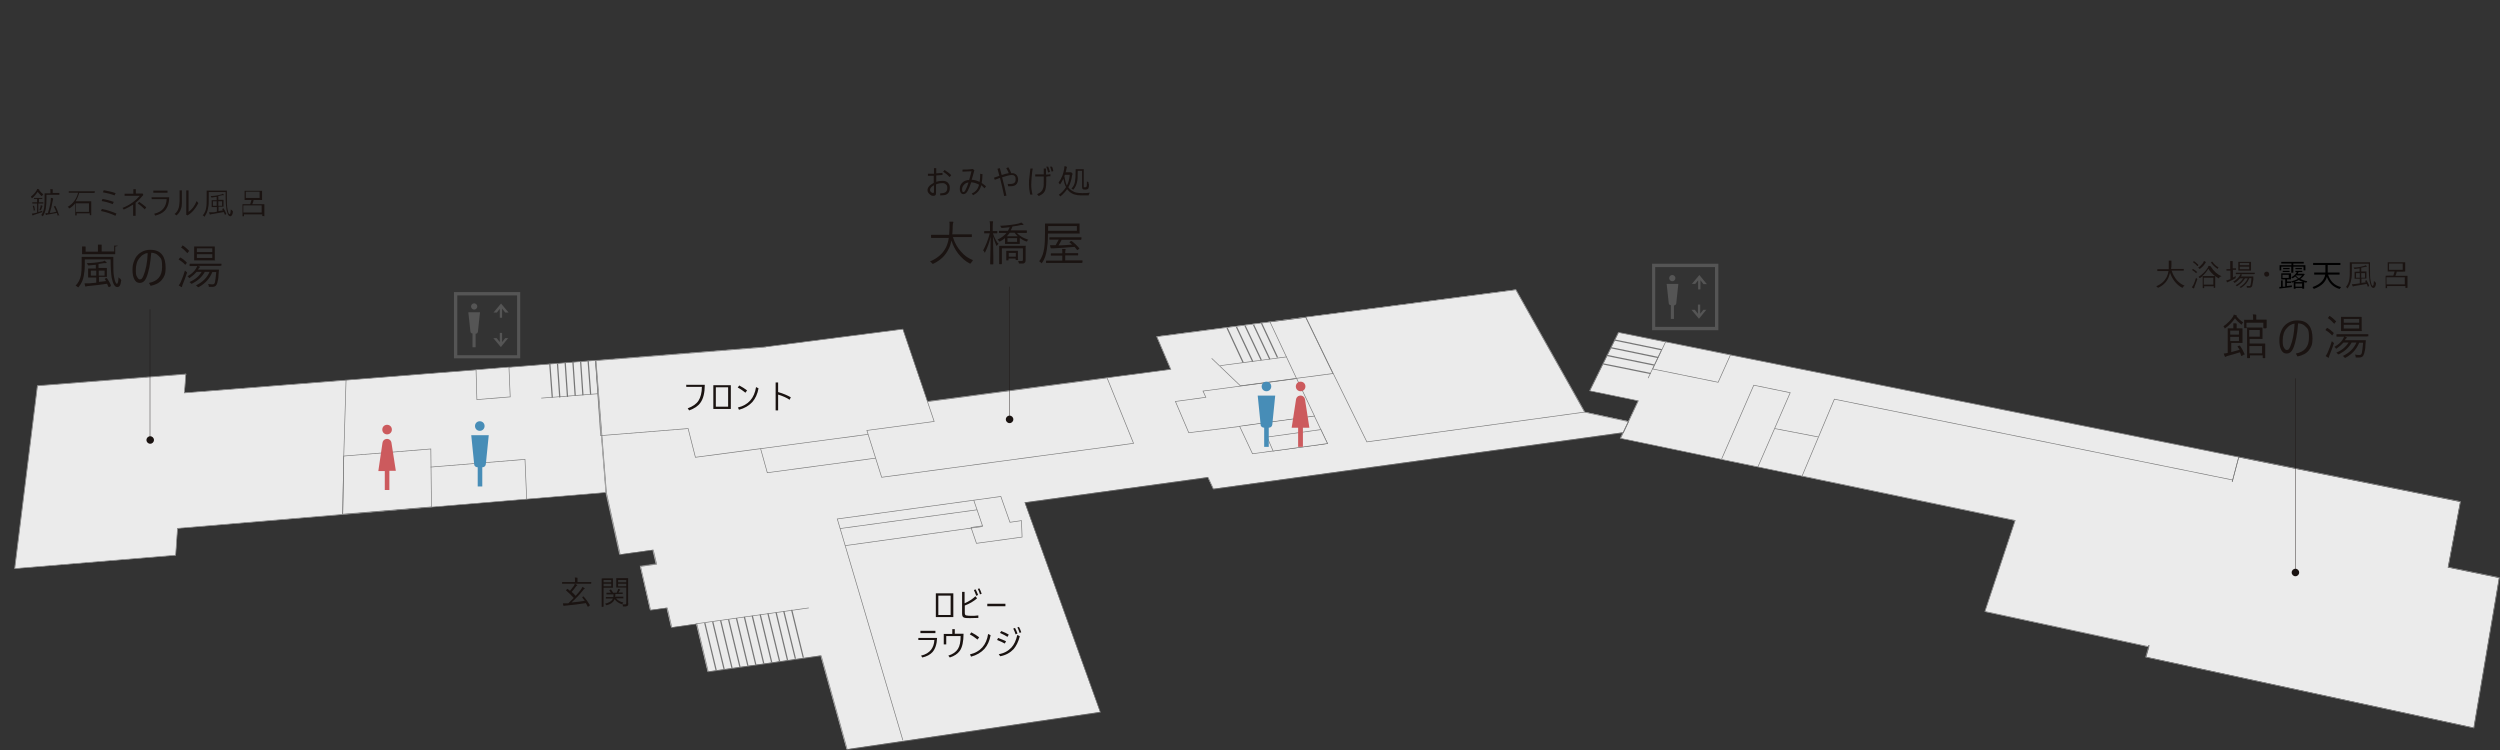 <?xml version="1.0" encoding="UTF-8"?>
<svg id="_レイヤー_1" xmlns="http://www.w3.org/2000/svg" version="1.1" xmlns:xlink="http://www.w3.org/1999/xlink" viewBox="0 0 1200 360">
  <rect x="0" y="0" width="1200" height="360" fill="#333333" stroke="none"/>
  <!-- Generator: Adobe Illustrator 29.5.1, SVG Export Plug-In . SVG Version: 2.1.0 Build 141)  -->
  <defs>
    <style>
      .st0 {
        clip-path: url(#clippath-4);
      }

      .st1, .st2, .st3, .st4 {
        fill: none;
      }

      .st5 {
        fill: #cc5a5d;
      }

      .st6 {
        clip-path: url(#clippath-1);
      }

      .st7 {
        isolation: isolate;
      }

      .st8 {
        clip-path: url(#clippath-5);
      }

      .st2 {
        stroke-width: .3px;
      }

      .st2, .st4 {
        stroke: #767676;
      }

      .st9 {
        fill: #555;
      }

      .st10 {
        clip-path: url(#clippath-3);
      }

      .st11 {
        fill: #478db7;
      }

      .st3 {
        stroke: #1a1311;
        stroke-miterlimit: 10;
        stroke-width: .2px;
      }

      .st12 {
        fill: #ebebeb;
      }

      .st13 {
        clip-path: url(#clippath-2);
      }

      .st4 {
        stroke-width: .6px;
      }

      .st14 {
        fill: #1a1311;
      }

      .st15 {
        clip-path: url(#clippath);
      }
    </style>
    <clipPath id="clippath">
      <rect class="st1" y="80" width="1200" height="280"/>
    </clipPath>
    <clipPath id="clippath-1">
      <rect class="st1" y="80" width="1200" height="280"/>
    </clipPath>
    <clipPath id="clippath-2">
      <rect class="st1" y="80" width="1200" height="280"/>
    </clipPath>
    <clipPath id="clippath-3">
      <rect class="st1" y="80" width="1200" height="280"/>
    </clipPath>
    <clipPath id="clippath-4">
      <rect class="st1" y="80" width="1200" height="280"/>
    </clipPath>
    <clipPath id="clippath-5">
      <rect class="st1" y="80" width="1200" height="280"/>
    </clipPath>
  </defs>
  <g id="_グループ_695">
    <g id="_グループ_108">
      <g id="_グループ_97">
        <g class="st15">
          <g id="_グループ_96">
            <path id="_パス_126" class="st2" d="M312,292.8l8-1.1,2.2,9.4,12-1.7,5.5,23,54.2-7.7,12.5,44.9,121.6-17.9-36.2-100.6,87.9-12.1,2.6,5.6,180.9-24.9,15.8-2.2-1.3,2.8,189.5,39.5-14.5,43.7,78.6,16.9-1.4,4.9,157.4,34,12.2-72.1-24.5-5,5.9-31.5-404.1-81.2-13.8,28,23.3,4.8-4.7,10-20.9-4.5-33.1-58.7-172.4,22.5,6.7,15.7-116.8,15.4-11.8-34.7-65.9,8.5-278.9,22.1.7-9.1-71.3,5.6-10.9,87.7,77.2-6.4.9-12.9,205.6-17.2,6.6,29.7,15.9-2.2,1.6,6.8-7.7,1.1"/>
          </g>
        </g>
      </g>
      <path id="_パス_127" class="st12" d="M763,187.6l23.3,4.8-8.5,18,189.5,39.5-14.5,43.7,78.6,16.9-1.4,4.9,157.4,34,12.2-72.1-24.5-5,5.9-31.5-404.1-81.2-13.8,28h-.1Z"/>
      <path id="_パス_128" class="st2" d="M1175.1,272.3l5.9-31.5-404.1-81.2-13.8,28,23.3,4.8-8.5,18,189.5,39.5-14.5,43.7,78.6,16.9-1.4,4.9,157.4,34,12.2-72.1-24.5-5h0Z"/>
      <path id="_パス_129" class="st12" d="M1066.4,250.4l5.3-20-191.2-38.8-15.5,36.9,102.3,21.3-14.5,43.7,78.6,16.9,6.7-24.1,44.4-4.1,2-8-9.2-1.9,4.9-19.1-13.6-2.8h-.2Z"/>
      <path id="_パス_130" class="st2" d="M1066.4,250.4l5.3-20-191.2-38.8-15.5,36.9,102.3,21.3-14.5,43.7,78.6,16.9,6.7-24.1,44.4-4.1,2-8-9.2-1.9,4.9-19.1-13.6-2.8h-.2Z"/>
      <path id="_パス_131" class="st2" d="M1066.4,250.4l8.2-31,106.4,21.4-5.9,31.5,24.5,5-12.2,72.1-157.4-34,8-29.1,44.4-4.1,2-8-9.2-1.9,4.9-19.1-13.7-2.8h0Z"/>
      <path id="_パス_132" class="st12" d="M89.2,179.5l-.7,9.1,197.3-15.6,5,63.4-205.6,17.2-.9,12.9-77.2,6.4,10.9-87.7,71.3-5.6h0Z"/>
      <path id="_パス_133" class="st2" d="M89.2,179.5l-.7,9.1,197.3-15.6,5,63.4-205.6,17.2-.9,12.9-77.2,6.4,10.9-87.7,71.3-5.6h0Z"/>
      <path id="_パス_134" class="st12" d="M89.2,179.5l-.7,9.1,77.6-6.1-1.1,36.5-.5,27.9-79.3,6.7-.9,12.9-77.2,6.4,10.9-87.7,71.3-5.6h-.1Z"/>
      <path id="_パス_135" class="st2" d="M89.2,179.5l-.7,9.1,77.6-6.1-1.1,36.5-.5,27.9-79.3,6.7-.9,12.9-77.2,6.4,10.9-87.7,71.3-5.6h-.1Z"/>
      <path id="_パス_136" class="st12" d="M555.2,161.6l6.7,15.7-116.8,15.4-11.8-34.7-65.9,8.5-81.6,6.5,5,63.4,6.6,29.7,15.9-2.2,1.6,6.8-7.7,1.1,4.8,21,8-1.1,2.2,9.4,12-1.7,5.5,22.9,54.2-7.7,12.5,45,121.6-17.9-36.2-100.6,87.9-12.1,2.6,5.6,196.7-27.1,2.5-5.3-20.9-4.5-33.1-58.7-172.4,22.5h0Z"/>
      <g id="_グループ_99">
        <g class="st6">
          <g id="_グループ_98">
            <path id="_パス_137" class="st2" d="M367.5,166.5l65.9-8.5,11.8,34.7,116.8-15.4-6.7-15.7,172.4-22.5,33.1,58.8,20.9,4.5-2.5,5.3-196.7,27.1-2.6-5.6-87.9,12.1,36.2,100.6-121.5,17.9-12.5-45-54.2,7.7-5.5-23-12,1.7-2.2-9.4-8,1.1-4.8-21,7.7-1.1-1.6-6.8-15.9,2.2-6.6-29.7-5-63.4,81.6-6.5h-.2Z"/>
          </g>
        </g>
      </g>
      <path id="_パス_138" class="st2" d="M1074.6,219.4l-8.2,31,13.6,2.8-4.9,19.1,9.2,1.9-2,8-44.4,4.1-6.7,24.1"/>
      <path id="_パス_139" class="st12" d="M799.4,164.1l31.2,6.3-5.9,13.1-31.4-6.4,6.2-13h0Z"/>
      <line id="_線_137" class="st2" x1="872.6" y1="209.7" x2="851.8" y2="205.7"/>
      <path id="_パス_140" class="st2" d="M799.4,164.1l31.2,6.3-5.9,13.1-31.4-6.4,6.2-13h0Z"/>
      <line id="_線_138" class="st2" x1="791.1" y1="181.5" x2="797.3" y2="168.4"/>
      <path id="_パス_141" class="st12" d="M642.4,150.2l-15.6,2,10.6,21.9,18.7,38,104.5-14.3-10.9-19.4-3-5.3-19.1-34-85.2,11.1Z"/>
      <path id="_パス_142" class="st2" d="M642.4,150.2l-15.6,2,10.6,21.9,18.7,38,104.5-14.3-10.9-19.4-3-5.3-19.1-34-85.2,11.1Z"/>
      <path id="_パス_143" class="st2" d="M626.8,152.3l-17.2,2.2,12.7,27.1,17.5-2.3-13.1-27h0Z"/>
      <path id="_パス_144" class="st12" d="M577.4,187.6l1.4,3.1-14.6,2,6.4,15,24.4-3,36-4.9-8.6-18.1-44.9,6h-.1Z"/>
      <path id="_パス_145" class="st2" d="M577.4,187.6l1.4,3.1-14.6,2,6.4,15,24.4-3,36-4.9-8.6-18.1-44.9,6h-.1Z"/>
      <path id="_パス_146" class="st12" d="M595,204.6l6.2,13.2,36-4.9-6.3-13.2-35.9,4.9Z"/>
      <path id="_パス_147" class="st2" d="M595,204.6l6.2,13.2,36-4.9-6.3-13.2-35.9,4.9Z"/>
      <path id="_パス_148" class="st12" d="M608.2,209.8l2.9,6.7,26.1-3.6-3.2-6.7-25.8,3.6Z"/>
      <path id="_パス_149" class="st2" d="M608.2,209.8l2.9,6.7,26.1-3.6-3.2-6.7-25.8,3.6Z"/>
      <path id="_パス_150" class="st2" d="M622.4,181.6l-27,3.6-13.8-13.2"/>
      <line id="_線_139" class="st2" x1="617.6" y1="171.3" x2="585.7" y2="175.5"/>
      <path id="_パス_151" class="st2" d="M484.7,250.5l-4.3-12.2-13,1.8,4.2,12.3-5.5.8,2.6,7.6,21.9-3-.3-7.9-5.5.8v-.2Z"/>
      <path id="_パス_152" class="st2" d="M467.4,240.1l-65.5,9,31.5,106.3"/>
      <line id="_線_140" class="st2" x1="469" y1="244.7" x2="403.2" y2="253.7"/>
      <line id="_線_141" class="st2" x1="471.7" y1="252.7" x2="405.7" y2="261.9"/>
      <path id="_パス_153" class="st12" d="M416.1,206.6l7.1,22.5,120.9-16.3-12.7-31.4-86.2,11.4,3.2,9.5-32.3,4.3h0Z"/>
      <path id="_パス_154" class="st2" d="M416.1,206.6l7.1,22.5,120.9-16.3-12.7-31.4-86.2,11.4,3.2,9.5-32.3,4.3h0Z"/>
      <path id="_パス_155" class="st2" d="M416.6,208.5l-82.8,11-3.5-13.8-42,3.4-2.5-36.2"/>
      <line id="_線_142" class="st2" x1="334.2" y1="299.4" x2="388.2" y2="291.8"/>
      <path id="_パス_156" class="st2" d="M420.3,219.9l-52,7-3.2-11.5"/>
      <line id="_線_143" class="st2" x1="259.8" y1="191.1" x2="286.9" y2="189"/>
      <path id="_パス_157" class="st2" d="M206.7,224.2l45.3-3.7.8,19.1"/>
      <path id="_パス_158" class="st2" d="M165,218.9l41.8-3.4.3,27.8-42.6,3.5.5-27.9h0Z"/>
      <path id="_パス_159" class="st12" d="M228.5,177.5l15.8-1.3.6,14.3-16,1.3-.4-14.4h0Z"/>
      <path id="_パス_160" class="st2" d="M228.5,177.5l15.8-1.3.6,14.3-16,1.3-.4-14.4h0Z"/>
      <path id="_パス_161" class="st12" d="M843.8,224.1l15.5-35.6-17.5-3.6-15.5,35.6,17.5,3.6Z"/>
      <path id="_パス_162" class="st2" d="M843.8,224.1l15.5-35.6-17.5-3.6-15.5,35.6,17.5,3.6Z"/>
      <path id="_パス_163" class="st12" d="M1069.4,230.8l6.1,1.3,11.8,35,14.5,15.2-4.7,34.3-63.7-6.5-6.6-1.4,8.7-34.9,33.9-42.9h0Z"/>
      <line id="_線_144" class="st4" x1="605.5" y1="155.1" x2="613.2" y2="171.6"/>
      <line id="_線_145" class="st4" x1="601.7" y1="155.9" x2="609.5" y2="172.4"/>
      <line id="_線_146" class="st4" x1="597.6" y1="156.3" x2="605.4" y2="172.8"/>
      <line id="_線_147" class="st4" x1="593.5" y1="156.9" x2="601.3" y2="173.5"/>
      <line id="_線_148" class="st4" x1="589" y1="157.4" x2="596.7" y2="174"/>
      <line id="_線_149" class="st4" x1="774.9" y1="163.2" x2="797.7" y2="167.9"/>
      <line id="_線_150" class="st4" x1="773.2" y1="166.9" x2="795.9" y2="171.6"/>
      <line id="_線_151" class="st4" x1="771.2" y1="170.6" x2="793.9" y2="175.2"/>
      <line id="_線_152" class="st4" x1="769.6" y1="174.7" x2="792.3" y2="179.3"/>
      <line id="_線_153" class="st4" x1="283.5" y1="189.3" x2="282.3" y2="173"/>
      <line id="_線_154" class="st4" x1="279.8" y1="189.7" x2="278.7" y2="173.4"/>
      <line id="_線_155" class="st4" x1="276.1" y1="189.9" x2="275" y2="173.6"/>
      <line id="_線_156" class="st4" x1="272.4" y1="190.5" x2="271.3" y2="174.2"/>
      <line id="_線_157" class="st4" x1="268.7" y1="190.8" x2="267.6" y2="174.5"/>
      <line id="_線_158" class="st4" x1="265.1" y1="190.8" x2="263.9" y2="174.5"/>
      <line id="_線_159" class="st4" x1="338.3" y1="299" x2="343.8" y2="321.9"/>
      <line id="_線_160" class="st4" x1="342.1" y1="298.4" x2="347.6" y2="321.3"/>
      <line id="_線_161" class="st4" x1="345.9" y1="297.8" x2="351.4" y2="320.8"/>
      <line id="_線_162" class="st4" x1="349.7" y1="297.3" x2="355.2" y2="320.2"/>
      <line id="_線_163" class="st4" x1="353.5" y1="296.7" x2="359" y2="319.6"/>
      <line id="_線_164" class="st4" x1="357.3" y1="296.1" x2="362.8" y2="319.1"/>
      <line id="_線_165" class="st4" x1="361.1" y1="295.6" x2="366.6" y2="318.5"/>
      <line id="_線_166" class="st4" x1="364.9" y1="295" x2="370.4" y2="317.9"/>
      <line id="_線_167" class="st4" x1="368.6" y1="294.4" x2="374.2" y2="317.4"/>
      <line id="_線_168" class="st4" x1="372.5" y1="293.9" x2="378" y2="316.8"/>
      <line id="_線_169" class="st4" x1="376.2" y1="293.3" x2="381.8" y2="316.2"/>
      <line id="_線_170" class="st4" x1="380" y1="292.7" x2="385.6" y2="315.7"/>
      <g id="_フロント" class="st7">
        <g class="st7">
          <path class="st14" d="M329.5,184.7h8.8c0,3.8-.7,6.7-2.1,8.6-1.1,1.6-2.9,2.8-5.4,3.7l-.7-1c2.4-.9,4.2-2.1,5.2-3.7,1-1.6,1.6-3.8,1.6-6.6h-7.5v-1.1h.1Z"/>
          <path class="st14" d="M342.4,196.3v-11.4h8.4v11.4h-8.4ZM349.5,195.2v-9.3h-5.9v9.3h5.9Z"/>
          <path class="st14" d="M354.8,185c1.5.8,2.8,1.6,3.8,2.4l-.8,1.1c-1-.8-2.2-1.7-3.7-2.5l.7-.9h0ZM362.9,185.8l1.2.6c-.5,2.7-1.5,4.9-3,6.6-1.6,1.7-3.7,3-6.4,3.7l-.5-1.1c5-1.2,7.9-4.5,8.7-9.8h0Z"/>
        </g>
        <g class="st7">
          <path class="st14" d="M373.5,189.4v7.6h-1.2v-13.4h1.2v4.6c2.5.7,4.5,1.6,6.1,2.5l-.6,1.2c-1.4-1-3.3-1.8-5.5-2.5h0Z"/>
        </g>
      </g>
      <g id="_ロビー" class="st7">
        <g class="st7">
          <path class="st14" d="M449.2,296.2v-11.4h8.4v11.4h-8.4ZM456.3,295.2v-9.3h-5.9v9.3h5.9Z"/>
          <path class="st14" d="M463.1,290.7v3.4c0,.8.2,1.2.7,1.3.6.1,1.3.2,2.3.2s2.3,0,3.5-.2v1.2c-1.4,0-2.7.1-3.9.1s-2.2,0-2.8-.2c-.8-.2-1.1-.8-1.1-2v-10.4h1.2v5.5c2.2-1,3.9-2.1,5.2-3.4l.8,1c-1.6,1.4-3.6,2.6-6,3.5h0ZM467.5,283.2l.8-.3c.3.5.7,1.4,1.2,2.7l-.9.4c-.4-1.1-.8-2.1-1.1-2.7h0ZM469.3,282.7l.8-.3c.4.7.8,1.6,1.1,2.6l-.8.3c-.3-1.1-.7-1.9-1.1-2.7h0Z"/>
          <path class="st14" d="M473.9,289.8h8.7v1.2h-8.7v-1.2Z"/>
        </g>
      </g>
      <g id="_ラウンジ" class="st7">
        <g class="st7">
          <path class="st14" d="M440.8,306.2h9c-.1,3-.9,5.3-2.2,6.8-1.1,1.2-2.7,2.1-4.9,2.6l-.6-.9c2.2-.5,3.8-1.5,4.8-2.8.9-1.2,1.5-2.7,1.6-4.7h-7.7v-1.1h0ZM441.8,302.8h7.2v1.1h-7.2v-1.1Z"/>
          <path class="st14" d="M458.4,304.2h4.1c0,3.7-.6,6.5-1.8,8.2-1,1.4-2.6,2.5-4.8,3.2l-.7-.9c2.2-.7,3.7-1.8,4.6-3.2.9-1.4,1.3-3.5,1.3-6.2h-6.9v4h-1.2v-5h4.1v-2.3h1.2v2.3h0Z"/>
          <path class="st14" d="M466.2,303.5c1.5.8,2.8,1.6,3.8,2.4l-.8,1.1c-1-.8-2.2-1.7-3.7-2.5l.7-.9h0ZM474.3,304.3l1.2.6c-.5,2.7-1.5,4.9-3,6.6-1.6,1.7-3.7,3-6.4,3.7l-.5-1.1c5-1.2,7.9-4.5,8.7-9.8h0Z"/>
          <path class="st14" d="M478.6,307.2l.5-1c1.9.7,3.1,1.3,3.8,1.6l-.6,1.1c-.9-.5-2.1-1.1-3.7-1.7h0ZM488.4,304.8l1.1.6c-.3,1.2-.7,2.4-1.3,3.6-.5,1-1.1,1.9-1.7,2.6-1.6,1.7-3.7,2.9-6.4,3.4l-.7-1c2.5-.4,4.5-1.5,6.1-3.2,1.3-1.4,2.2-3.4,2.8-6h.1ZM480,303.8l.6-.9c1.6.6,2.8,1.2,3.6,1.7l-.6,1.1c-.9-.6-2.1-1.2-3.6-1.9h0ZM486.4,301.7l.8-.3c.4.7.8,1.6,1.2,2.7l-.9.4c-.3-1-.7-1.9-1.1-2.7h0ZM488.3,301.2l.8-.3c.4.7.8,1.6,1.1,2.6l-.8.3c-.3-1.1-.7-1.9-1.1-2.7h0Z"/>
        </g>
      </g>
      <g id="_玄関" class="st7">
        <g class="st7">
          <path class="st14" d="M283.7,280.1s0,.1-.1.1h-13.8v-.7s0-.1.1-.1h6.1v-.6c0-.8,0-1.3-.1-1.6.3,0,.7,0,1.1.1.1,0,.2,0,.2.1v2h6.6v.7h-.1ZM283,290.7h0l-.2.2-.5.3h-.2c-.3-.7-.6-1.2-.9-1.7-3.1.5-6.4.9-9.7,1.2-.3,0-.5,0-.6.1h-.3c0,0-.2,0-.2-.2s-.2-.6-.2-1h2.6l2.6-2.6c-1.2-1.3-2.4-2.5-3.7-3.6h0v-.2c.1,0,.5-.4.5-.4,0,0,.1-.1.2-.1h.1c.7.6,1.1.9,1.1.9.6-.7,1.2-1.5,1.8-2.3.2-.3.4-.6.5-1.1.3.1.6.3,1,.5.1,0,.2.1.2.2s0,.1-.2.2c-.1,0-.3.3-.5.5-.6.8-1.2,1.7-2,2.5.7.6,1.3,1.2,1.9,1.9,1-1.1,1.8-2,2.3-2.7.5-.6.8-1.2,1-1.6.3.2.7.4.9.6.1,0,.2.1.2.2s0,.1-.2.2c-.2,0-.4.3-.7.7-1.5,1.9-3.3,3.8-5.5,5.8,2.3-.2,4.4-.5,6.4-.8-.4-.5-.8-1.1-1.3-1.7h.1c0-.1.4-.4.4-.4h.2c1.2,1.3,2.2,2.7,3,4.1v.3Z"/>
        </g>
        <g class="st7">
          <path class="st14" d="M294.3,282s0,.1-.1.1h-4.5v9.1h0c0,.1-.8.1-.8.1,0,0-.1,0-.1-.1v-13.5h0c0-.1,1.8-.1,1.8-.1h3.6v4.4h.1ZM293.4,279.5v-1.1h-3.7v1.1h3.7ZM293.4,281.4v-1.2h-3.7v1.2h3.7ZM299.3,287.1s0,.1-.1.1h-3.5c.4.5,1,1,1.6,1.3.5.3,1.1.5,1.9.7-.1.1-.2.3-.4.6,0,.2-.1.2-.2.2h-.2c-1.5-.5-2.6-1.3-3.4-2.4l-.2.5c-.6,1.1-1.7,1.9-3.5,2.4h-.2s-.1,0-.2-.2c-.2-.2-.3-.4-.5-.5,1.9-.5,3.1-1.2,3.6-2.1,0,0,.1-.2.2-.4h-3.4v-.6s0-.1.1-.1h3.5c0-.3.1-.8.1-1.3h-3.3s-.1,0-.1-.1v-.6s0-.1.1-.1h2c-.2-.4-.5-.8-.8-1.2h.2c0-.1.4-.3.4-.3h.3c.4.5.7,1,1,1.5h1.7c.1-.3.3-.6.5-1.1.1-.2.2-.4.2-.7.3,0,.5.1.8.2.1,0,.2.1.2.2s0,.1-.1.2c-.1,0-.2.2-.3.3,0,0,0,.1-.2.4,0,.2-.2.3-.3.4h2.1v.6s0,.1-.1.1h-3.4c0,.5,0,.9-.2,1.3h4v.6h0ZM301.6,289.6c0,.6-.1,1-.4,1.2-.2.1-.4.2-.7.3h-1.2c-.5,0-.2,0-.3,0s0-.1,0-.3c0-.3-.2-.5-.3-.7h1.1c.4,0,.6,0,.7-.2,0-.1.1-.3.1-.6v-7.3h-4.8v-4.4s0-.1.1-.1h5.6v12h0ZM300.6,279.5v-1.1h-3.9v1.1h3.9ZM300.6,281.4v-1.2h-3.9v1.2h3.9Z"/>
        </g>
      </g>
      <g id="_グループ_101">
        <g class="st13">
          <g id="_グループ_100">
            <path id="_パス_164" class="st9" d="M239.9,148.1v4.4h1.1v-4.4l1.5,1.9h1.6l-3.6-4.3-3.6,4.3h1.6l1.5-1.9h-.1ZM226.8,160.2v6.5h1.5v-6.5c.6,0,1-.4,1.1-1l1-9.3h-5.6l1,9.2c0,.6.5,1,1.1,1M244.1,162.3h-1.6l-1.5,1.9v-4.4h-1.1v4.4l-1.5-1.9h-1.6l3.6,4.3,3.6-4.4h.1ZM249.8,140.2h-31.9v31.8h31.8v-31.8h0ZM248.2,170.5h-28.7v-28.7h28.7v28.7ZM227.6,148.6c.8,0,1.5-.7,1.5-1.5s-.7-1.5-1.5-1.5-1.5.7-1.5,1.5h0c0,.8.7,1.5,1.5,1.5h0"/>
            <path id="_パス_165" class="st9" d="M815.1,134.5v4.4h1.1v-4.4l1.5,1.9h1.6l-3.6-4.4-3.6,4.3h1.6l1.5-1.9h0ZM802,146.6v6.5h1.5v-6.5c.6,0,1-.4,1.1-1l1-9.3h-5.6l1,9.2c0,.6.5,1,1.1,1M819.2,148.7h-1.6l-1.5,1.9v-4.4h-1.1v4.4l-1.5-1.9h-1.6l3.6,4.3,3.6-4.4h0ZM824.9,126.6h-31.9v31.9h31.8v-31.9h.1ZM823.3,156.9h-28.8v-28.7h28.7v28.7h0ZM802.7,135c.8,0,1.5-.7,1.5-1.5s-.7-1.5-1.5-1.5-1.5.7-1.5,1.5.7,1.5,1.5,1.5h0"/>
            <path id="_パス_166" class="st11" d="M229.3,224.3h0v9.2h2.2v-9.2c.9,0,1.6-.6,1.7-1.5l1.4-13.9h-8.4l1.4,13.9c0,.9.8,1.5,1.7,1.5"/>
            <path id="_パス_167" class="st11" d="M230.3,206.8c1.3,0,2.3-1,2.3-2.3s-1-2.3-2.3-2.3-2.3,1-2.3,2.3,1,2.3,2.3,2.3h0"/>
            <path id="_パス_168" class="st5" d="M185.8,208.5c1.3,0,2.3-1,2.3-2.3s-1-2.3-2.3-2.3-2.3,1-2.3,2.3,1,2.3,2.3,2.3h0"/>
            <path id="_パス_169" class="st5" d="M184.7,235.2h2.2v-9.2h3.1l-2.1-13.5c-.2-1.2-1.3-2-2.5-1.8-.9.1-1.7.9-1.8,1.8l-2,13.6h3.1v9.2h0Z"/>
            <path id="_パス_170" class="st11" d="M606.8,205.3h0v9.2h2.2v-9.2c.9,0,1.6-.6,1.7-1.5l1.4-13.9h-8.4l1.4,13.9c0,.9.8,1.5,1.7,1.5"/>
            <path id="_パス_171" class="st11" d="M607.9,187.8c1.3,0,2.3-1,2.3-2.3s-1-2.3-2.3-2.3-2.3,1-2.3,2.3,1,2.3,2.3,2.3h0"/>
            <path id="_パス_172" class="st5" d="M624.3,187.8c1.3,0,2.3-1,2.3-2.3s-1-2.3-2.3-2.3-2.3,1-2.3,2.3,1,2.3,2.3,2.3h0"/>
            <path id="_パス_173" class="st5" d="M623.2,214.5h2.2v-9.2h3.1l-2.1-13.6c-.2-1.2-1.3-2-2.5-1.8-.9.1-1.7.9-1.8,1.8l-2.1,13.6h3.1v9.2h0Z"/>
            <g id="_鉱石ミネラル風呂" class="st7">
              <g class="st7">
                <path class="st14" d="M20.7,93.4c-.2,0-.3.3-.4.5,0,0-.1.2-.2.2s-.1,0-.2,0c-.7-.7-1.3-1.3-1.8-2-.6.9-1.4,1.9-2.6,3-.1,0-.2,0-.2,0,0,0-.1,0-.2-.2,0-.2-.2-.4-.3-.5,1.2-.9,2.1-1.9,2.7-2.9.2-.3.3-.6.3-.8.3,0,.6,0,.9.2.1,0,.2,0,.2,0,0,0,0,0-.1.2h-.1c.6.9,1.3,1.6,2.1,2.2h0ZM20.5,97.7s0,0-.1,0h-2v4.1c.5-.2,1.2-.4,1.9-.7v.8s-.1,0-.2,0c-1.2.4-2.4.8-3.7,1.2-.2,0-.4.2-.5.3h-.2q0,0-.1,0c0,0-.2-.4-.3-.9.4,0,.8,0,1.4-.2.4,0,.7-.2,1.1-.3v-4.3h-2.3v-.6s0,0,.1,0h2.2v-1.6h-1.4s-.1,0-.1,0v-.5s0,0,.1,0h3.9v.5s0,0-.1,0h-1.5v1.6h2.1v.6h-.3ZM16.9,101h-.2c0,0-.4,0-.4,0,0,.2-.1.2-.1.2h0c0-.9-.3-1.7-.5-2.4h.2c0,0,.3,0,.3,0,0,0,.1-.2.1-.2h0c.2.7.4,1.5.5,2.3h.1ZM20.5,98.8s0,0-.1.2c0,0-.2.2-.2.4-.2.5-.3,1-.5,1.3,0,0-.1.2-.1.2h-.2c-.1,0-.3,0-.5,0,.2-.5.4-1.1.6-1.8v-.6c.3,0,.6.2.8.3,0,0,.1,0,.1,0h.1ZM28.5,93.5s0,0-.1,0h-6.1v2c0,1.7-.1,3.2-.3,4.5-.2,1.4-.7,2.6-1.3,3.6,0,0-.1.2-.2.2s0,0-.2-.2-.3-.3-.5-.4c.7-.9,1.2-2.1,1.4-3.7.1-.9.2-2.2.2-3.9v-2.8h0c0,0,1.9,0,1.9,0h.9v-.4c0-.7,0-1.3-.1-1.6h1c.1,0,.2,0,.2,0v1.8h3.2v.7h0ZM28.5,103.2h-.2c0,0-.4.3-.4.3h-.2l-.4-1.3c-1.5.3-3,.6-4.4.8-.2,0-.4,0-.6.2h-.2s-.1,0-.1,0c0-.2-.1-.5-.2-.9h1.2c.5-1.7,1-3.5,1.3-5.6,0-.6.1-1,.1-1.4s0-.2,0-.3c.4,0,.7,0,.9.2.1,0,.2,0,.2.2v.2c0,0-.1.4-.2.8-.4,2.3-.9,4.3-1.4,5.8,1,0,2-.3,3.1-.6-.4-1-.8-1.8-1.2-2.5h.2c0,0,.4-.3.4-.3h.1c.7,1.2,1.3,2.7,1.9,4.6h.1Z"/>
                <path class="st14" d="M45,92.6s0,0,0,0h-7c-.4,1.5-1,2.9-1.7,4h7.5v6.7h0c0,0-.7,0-.7,0,0,0,0,0,0,0v-.9h-6.3v1s0,0,0,0h-.7s0,0,0,0v-5.8c-.7.9-1.6,1.7-2.7,2.4,0,0-.2,0-.2,0,0,0,0,0-.2-.2,0-.2-.3-.4-.5-.5,2.5-1.5,4.2-3.7,5-6.8h-4.5v-.7s0,0,0,0h12.5v.7h-.2ZM42.7,101.7v-4.1h-6.3v4.1h6.3Z"/>
                <path class="st14" d="M48.5,101.2l.4-.9c2.6.5,4.9,1.3,7,2.2l-.5,1.1c-2.2-1.1-4.5-1.8-6.9-2.3h0ZM48.8,96.5l.4-1c1.9.3,3.7.8,5.4,1.4l-.5,1.1c-1.7-.7-3.5-1.2-5.3-1.5ZM49.4,92.3l.4-1c2.2.4,4.1.8,5.7,1.4l-.5,1.1c-1.5-.6-3.4-1.1-5.6-1.5Z"/>
                <path class="st14" d="M65.1,92.9h3.4l.3.7c-1.2,1.4-2.4,2.7-3.7,3.7v6.3h-1.2v-5.4c-1.4.9-2.9,1.7-4.5,2.4l-.6-.8c3.4-1.3,6.1-3.3,8.3-5.8h-7.3v-1h4.2v-2.2h1.2v2.2h-.1ZM66.1,97.7l.7-.8c1.2.8,2.4,1.7,3.4,2.6l-.7,1c-1-1-2.1-2-3.3-2.8h0Z"/>
                <path class="st14" d="M72.7,94.7h8.5c0,2.9-.8,5-2.1,6.4-1,1.1-2.6,1.9-4.6,2.4l-.5-.9c2.1-.5,3.6-1.4,4.5-2.6.9-1.1,1.4-2.6,1.5-4.4h-7.2v-1h-.1ZM73.6,91.5h6.8v1h-6.8v-1Z"/>
                <path class="st14" d="M87.3,91.5c0,2.8,0,4.9,0,6.2,0,1.1-.2,1.9-.4,2.5-.4,1.2-1.1,2.3-2.2,3.2l-.9-.7c1-.7,1.6-1.7,2-3,.2-.6.3-1.7.4-3.1v-5.2h1.2ZM90.5,101.7c1.6-1.1,2.9-2.8,3.9-5.2l.8,1c-1.3,2.6-3,4.6-5.2,5.9l-.6-.3v-11.7h1.1s0,10.3,0,10.3Z"/>
                <path class="st14" d="M111.8,101.2c0,1-.2,1.7-.5,2.1-.2.3-.4.5-.8.5s-.8-.3-1.1-.9c-.2-.5-.5-1.3-.7-2.3-.2-1.2-.4-3.5-.4-6.7v-1.7h-8.1v2.6c0,2.1,0,3.8-.3,4.9-.2,1.6-.8,2.9-1.6,4.1,0,0,0,.2-.2.2s0,0-.2-.2c0-.2-.3-.3-.6-.4.9-1,1.5-2.3,1.7-3.9.2-1.1.2-2.7.2-4.7v-3.3h0c0,0,2.1,0,2.1,0h7.6v2.5c0,3.1,0,5.2.3,6.3.3,1.7.6,2.5,1,2.5s.5-.8.6-2.4c0,.2.3.3.5.5,0,0,.2,0,.2.2v.2h.3ZM108.5,102.8h0c0,0-.4.3-.4.3h-.2c0-.4-.3-.8-.5-1.3-1.5.3-3.4.6-5.8,1-.3,0-.5,0-.6.2h-.2s0,0-.2-.2c0-.4-.2-.7-.3-.9.5,0,1.1,0,1.7,0,.3,0,1,0,2.1-.3v-2.2h-2.5v-3.3h0c0,0,1.7,0,1.7,0h.7v-1.6c-.8,0-1.5.2-2.2.3h-.2s-.2,0-.2-.2-.2-.3-.3-.5c1.8,0,3.5-.3,4.8-.7.4,0,.8-.3,1-.4.2.2.4.3.6.5v.2c0,0,0,0-.2,0s-.2,0-.6,0c-.8.2-1.4.3-1.9.4v1.8h2.5v3.3s0,0,0,0h-2.4v2.1l2.1-.3c-.2-.3-.3-.6-.4-.7h.2c0,0,.3-.3.3-.3h.2c.5.8,1,1.7,1.3,2.6h0ZM104,98.8v-2.2h-1.8v2.2h1.8ZM106.6,98.8v-2.2h-1.8v2.2h1.8Z"/>
                <path class="st14" d="M126.6,103.7s0,0,0,0h-.7s0,0,0,0v-.8h-8.8v.9s0,0,0,0h-.7s0,0,0,0v-5.8h0c0,0,2.1,0,2.1,0h1.6c.2-.7.4-1.4.6-2h-3.3v-4.4h0c0,0,2.1,0,2.1,0h6.3v4.4h0c0,0-2.1,0-2.1,0h-2c0,.6-.3,1.2-.6,2h5.8v5.8h0ZM125.6,102v-3.4h-8.8v3.4h8.8ZM124.6,95v-3h-6.6v3h6.6Z"/>
              </g>
            </g>
          </g>
        </g>
      </g>
      <g id="_嵐の湯" class="st7">
        <g class="st7">
          <path class="st14" d="M58.2,134.5c-.2,1.4-.4,2.3-.8,2.8-.3.3-.6.5-1.1.5-1.2,0-2.1-1.5-2.7-4.5-.3-1.9-.5-4.9-.5-8.8h-12.4v2.5c0,2.1-.2,3.9-.5,5.5-.3,1.8-1.1,3.6-2.4,5.2,0,.2-.2.2-.3.2s0,0-.3-.2-.5-.4-.9-.6c1.3-1.3,2.2-3,2.6-5.2.2-1.2.3-2.8.3-4.9v-3.5c0,0,0-.2.2-.2h14.8c0,0,.2,0,.2,0v2.7c0,2.7,0,5,.3,6.7.4,2.3.9,3.5,1.4,3.5s.7-1,.8-3.1c.2.3.5.5.8.7.2,0,.3.2.3.3v.3h.2ZM55.3,118.4s0,0,0,.3c0,.2,0,.5,0,1.1v2c0,0,0,.2,0,.2h-15.7c0,0-.2,0-.2,0v-2c0-.7,0-1.3,0-1.7.4,0,.9,0,1.4,0,.2,0,.3,0,.3.2s0,.2,0,.4c0,.2,0,.5,0,.9v1h5.9v-1.1c0-1.1,0-1.9,0-2.3.5,0,1,0,1.5,0,.2,0,.3,0,.3.2s0,.2,0,.4c0,.2,0,.8,0,1.6v1.1h6v-1.1c0-.7,0-1.3,0-1.7.5,0,1,0,1.5,0,.2,0,.2,0,.2.2h-.2ZM53.2,137.2h0c0,.1,0,.2-.2.3l-.6.3h-.2s0,0-.2-.2c-.3-.8-.6-1.2-.6-1.4-2.6.4-5.6.8-9,1.1-.5,0-.9.1-1,.2,0,0-.2.1-.2.1,0,0-.2,0-.3-.3-.2-.6-.3-1-.3-1.3h2.3c.3,0,1.4-.1,3.3-.3v-2.5h-3.7c0,0-.2,0-.2-.1v-4c0-.1,0-.2,0-.2h3.7v-1.8c-.7,0-1.8.2-3.3.3h-.2c0,0-.3,0-.4-.3,0-.3-.3-.6-.5-.8,2.6,0,5-.3,7.1-.7.7,0,1.2-.3,1.5-.5.3.3.6.5.8.7,0,0,.2.2.2.3s0,.2-.3.2h0c-.2,0-.5,0-.9,0-.6,0-1.5.3-2.7.4v1.9h3.8c0,0,.2,0,.2.1v4c0,.1,0,.2,0,.2h-3.8v2.4c1.1-.1,2.2-.2,3.4-.4-.2-.4-.4-.7-.6-.9h0c0-.1,0-.2.2-.3l.5-.2h.3c.7,1.1,1.4,2.1,1.9,3.3v.3ZM46.2,132.3v-2.4h-2.6v2.4h2.6ZM50.2,132.3v-2.4h-2.8v2.4h2.8Z"/>
          <path class="st14" d="M72.6,121.3c-.4,5.3-1.2,9.3-2.4,12.1-.7,1.6-1.8,2.4-3.1,2.4s-2-.6-2.6-1.7c-.6-1.1-.9-2.6-.9-4.6s.3-3,.8-4.3c.4-1.1,1-2.1,1.7-2.8.7-.8,1.7-1.4,2.8-1.9,1-.4,2.1-.6,3.2-.6,2.7,0,4.6.8,5.8,2.5,1.1,1.4,1.6,3.5,1.6,6.3s-.6,4.1-1.8,5.6c-1.2,1.5-3,2.4-5.4,2.9l-.8-1.4c4.2-.8,6.3-3.3,6.3-7.6s-.6-4.2-1.7-5.4c-.9-1-2-1.4-3.5-1.5ZM70.9,121.5c-.8,0-1.5.3-2.1.7-.6.3-1.1.8-1.7,1.5-1.3,1.4-1.9,3.4-1.9,5.9s.2,2.6.7,3.5c.4.7.8,1,1.2,1s.8-.1,1-.4c.2-.2.5-.7.7-1.2,1.2-2.8,1.9-6.4,2.1-10.9h0Z"/>
          <path class="st14" d="M89.6,125.9s0,0,0,.2,0,0,0,.2l-.5.6c0,.2-.2.2-.2.2h0c-.9-1-1.9-1.8-3.1-2.5,0,0,0,0,0,0v-.2l.5-.6c0,0,.2-.2.3-.2s0,0,0,0c1.1.6,2.1,1.4,3.1,2.4ZM89.7,131.1c-.6,1.9-1.3,3.7-2,5.4-.2.5-.3.9-.3,1,0,.2,0,.3-.2.3s-.2,0-.3-.1c-.3-.2-.7-.4-1.1-.7.4-.5.7-1.1,1-1.7.7-1.6,1.4-3.5,2-5.5,0,.2.4.4.7.7.2.2.3.3.3.4v.3h0ZM90.8,120.4h0q0,.2-.2.3l-.5.6c0,.2-.2.2-.2.2h0c-1-1.1-1.9-2-3-2.7,0,0,0,0,0,0s0,0,.2-.2l.4-.6c0,0,0-.2.2-.2h0c1.1.7,2.1,1.6,3.1,2.6h0ZM106,127.4c0,0,0,.2-.2.2h-10.9l.8.3c.2,0,.3.2.3.2,0,.1,0,.2-.2.3,0,0-.2.2-.4.4,0,.1-.2.3-.4.6h9.9c0,0,.2,0,.2.1h0l-.2,2.3c0,1.6-.3,2.9-.6,4-.2.7-.5,1.2-.9,1.5s-.8.4-1.4.4h-1.4c-.2,0-.3,0-.4-.1,0,0,0-.2,0-.4,0-.4-.2-.7-.4-.9.7.1,1.4.2,2.2.2s1-.4,1.2-1.1c.2-1,.4-2.6.6-4.8h-1.9c-1.2,3.1-3.4,5.5-6.5,7.2-.2,0-.3.1-.3.1,0,0-.2,0-.3-.3-.2-.3-.5-.5-.8-.6,3.2-1.5,5.4-3.7,6.6-6.5h-2.3c-1.3,2.4-3.3,4.2-6,5.6-.2,0-.3.1-.4.1s-.2,0-.3-.2c-.2-.3-.4-.5-.7-.6,2.8-1.2,4.7-2.9,5.9-4.9h-2.4c-.9,1-1.9,1.9-3.2,2.8-.2.1-.3.2-.3.2,0,0-.2,0-.3-.3-.2-.3-.4-.5-.6-.6,1.8-1,3.2-2.2,4.1-3.7l.6-1.2h-3.5c0,0-.2,0-.2,0v-.9c0,0,0-.2.2-.2h14.9c0,0,.2,0,.2,0v.9h-.2ZM103.3,124.8c0,0,0,.2-.2.2h-9.7c0,0-.2,0-.2,0v-6.5c0,0,0-.2,0-.2h9.7c0,0,.2,0,.2,0v6.5h0ZM101.9,121v-1.8h-7.4v1.8h7.4ZM101.9,123.8v-1.8h-7.4v1.8h7.4Z"/>
        </g>
      </g>
      <g id="_グループ_103">
        <g class="st10">
          <g id="_グループ_102">
            <line id="_線_171" class="st3" x1="72" y1="148.5" x2="72" y2="211.2"/>
            <path id="_パス_174" class="st14" d="M73.9,211.2c0,1-.8,1.8-1.8,1.8s-1.8-.8-1.8-1.8.8-1.8,1.8-1.8h0c1,0,1.8.8,1.8,1.8h0"/>
            <g id="_おみやげ処" class="st7">
              <g class="st7">
                <path class="st14" d="M448.3,83.3v-2.6h1.1v2.5c1.2,0,2.1-.2,3-.2v1c-.9,0-1.9.2-3,.2v3.1c1.1-.4,2.1-.5,3-.5,1.4,0,2.3.4,2.9,1.3s.6,1.3.6,2.2c0,1.5-.5,2.4-1.5,3-.7.4-1.7.5-3.1.5v-1c1.2,0,2-.2,2.5-.5.6-.4.9-1.1.9-2.1s-.2-1.3-.7-1.7c-.4-.4-.9-.6-1.5-.6-1.1,0-2.2.2-3.2.6v4.1c0,.5-.1.9-.3,1.1-.2.2-.5.3-.9.3s-.9,0-1.4-.4c-1-.7-1.5-1.4-1.5-2.3,0-1.3,1-2.5,3-3.5v-3.4h-2.8v-1h2.9ZM448.3,88.9c-.7.4-1.2.8-1.5,1.2-.3.4-.4.7-.4,1.1s.1.6.4.9c.2.2.5.4.8.5.2,0,.3,0,.4,0,.2,0,.3-.2.3-.5v-3.3h0ZM452.7,82.4l.7-.8c1.4.9,2.5,1.7,3.2,2.5l-.8.9c-.9-1-2-1.9-3.1-2.6h0Z"/>
                <path class="st14" d="M470,88.7c-1.2-.7-2.5-1.1-3.8-1.2-.6,1.8-1.2,3.2-1.7,4.1-.6,1.1-1.3,1.6-2.1,1.6s-1.7-.8-1.7-2.5.5-2.3,1.4-3.2c.8-.7,1.9-1.1,3.1-1.1.6-2,.9-3.4,1.1-4.2-1.6,0-3,.2-4.3.2v-1c1.3,0,3,0,4.9-.3l.8.6c-.5,1.8-.9,3.4-1.3,4.6,1.3,0,2.6.4,3.8,1,.2-1,.3-2.3.3-3.9l1.1.2c0,1.8-.2,3.2-.4,4.2.6.4,1.3,1,2.1,1.6l-.7,1c-.6-.6-1.1-1.1-1.6-1.5-.3,1.2-.8,2.2-1.5,3-.6.7-1.4,1.3-2.4,1.8l-.7-.8c1-.4,1.9-1.1,2.5-1.9.5-.7.9-1.6,1.2-2.8v.5ZM465,87.6c-.9,0-1.7.4-2.3,1.1-.6.6-.9,1.3-.9,2.2s.2,1.3.6,1.3.7-.3,1-.9c.5-.9,1-2.1,1.5-3.7h0Z"/>
                <path class="st14" d="M485.4,83.1h.4c1,0,1.8.4,2.3,1.1.4.6.6,1.2.6,2s-.4,2-1.1,2.5c-.6.5-1.5.7-2.7.7s-.6,0-1,0l-.2-1.1h1.3c1.7,0,2.5-.7,2.5-2.1s-.2-1.4-.6-1.8c-.3-.3-.7-.4-1.2-.4-1,0-2.6.4-4.7,1.1.8,2.9,1.5,5.8,2.1,8.8l-1.1.2c-.6-3-1.3-5.9-2-8.7-.6.2-1.4.5-2.5.9l-.4-1c1.5-.5,2.3-.8,2.6-.9-.2-.7-.5-1.9-.9-3.4l1.1-.3.5,1.8c.2.6.3,1.1.4,1.5,1.6-.5,2.7-.8,3.4-.9-.2-.6-.6-1.4-1.2-2.4l1-.4c.6,1,1.1,1.9,1.3,2.6v.2Z"/>
                <path class="st14" d="M495.7,80.9c-.2,1.2-.4,2.5-.5,4.1-.1,1.5-.2,2.7-.2,3.6,0,1.6.2,3.2.6,4.8h-1.1c-.4-1.8-.6-3.4-.6-4.8s0-2.5.3-4.3c.1-1.3.3-2.4.4-3.4h1.1ZM502.2,83.8c.6,0,1.2,0,2-.2v1c-.5,0-1.2,0-2,.2v2.4c0,2.3-.3,4-.9,4.9-.5.8-1.4,1.4-2.7,2l-.8-.9c.9-.4,1.6-.8,2-1.3.5-.5.8-1.1,1-1.9.2-.7.2-1.7.2-3v-2.3h-4.1v-1h4.1v-2.8h1.1v2.9ZM502.2,80l.8-.3c.3.6.6,1.5,1,2.8l-.9.3c-.3-1.1-.6-2.1-.9-2.8ZM503.9,79.6l.8-.2c.4.7.7,1.6.9,2.7l-.8.3c-.3-1.1-.6-2-.9-2.8Z"/>
              </g>
              <g class="st7">
                <path class="st14" d="M522.9,92.8c0,.2-.2.4-.3.7,0,.2,0,.3,0,.3h-3.6c-2.5,0-4.4-.6-5.8-1.9-.4-.4-.7-.7-1-1.1-.8,1.2-1.8,2.3-3.1,3.4-.1,0-.2,0-.2,0,0,0-.1,0-.2-.2s-.3-.4-.5-.5c1.5-1,2.6-2.3,3.5-3.7-.6-1-1-2.4-1.3-4-.4.8-.8,1.6-1.4,2.5,0,0-.1.2-.2.2s0,0-.2-.2c-.1-.2-.3-.4-.5-.6.8-1.1,1.4-2.2,1.9-3.5.3-.9.6-1.9.8-3.1,0-.4.1-.8.1-1.1s0,0,0-.2c.4,0,.7,0,1,.2.1,0,.2,0,.2.2v.2c0,0-.2.4-.2.7-.1.6-.2,1.1-.4,1.6h2.6s.2,0,.4.3c.2.2.3.3.3.4v.2s0,.3-.2.6c-.3,2.2-.9,4.1-1.8,5.7.3.4.5.7.9,1,.8.7,1.7,1.2,2.7,1.5.8.2,1.8.3,3,.3s2.6,0,3.7-.2v.2ZM513.5,83.9h-2.4l-.2.7c.3,1.9.7,3.5,1.2,4.5.8-1.5,1.2-3.2,1.4-5.3h0ZM522.7,88.2c0,.9,0,1.6-.2,1.9,0,.3-.2.5-.3.6-.3.2-.7.3-1.2.3s-1,0-1.2-.2c-.3-.2-.4-.5-.4-1.1v-7.7h-2.1c0,2.6,0,4.5-.4,5.7-.3,1.2-.8,2.3-1.6,3.2,0,0-.2.2-.2.2,0,0,0,0-.2-.2-.2-.2-.4-.3-.6-.4.9-.9,1.5-2,1.7-3.4.2-1,.3-2.7.3-4.9v-1h0c0,0,1.3,0,1.3,0h2.6v8.1c0,.3,0,.6,0,.6h.6c.3,0,.5,0,.7-.3.2-.2.2-1,.2-2.5.2,0,.4.2.6.3.2,0,.2,0,.2.3s0,0,0,.2v.4Z"/>
              </g>
            </g>
          </g>
        </g>
      </g>
      <g id="_大橋屋" class="st7">
        <g class="st7">
          <path class="st14" d="M466.9,125.2c-.3.3-.6.6-.8,1-.1.2-.2.3-.3.3s-.2,0-.3,0c-2.2-1.1-4-2.8-5.6-4.8-1.4-1.9-2.5-3.9-3.2-6.2-.3,1.5-.7,2.8-1.3,3.9-.8,1.7-1.9,3.2-3.2,4.4-1.1,1-2.5,2-4.2,2.8-.2,0-.3,0-.4,0,0,0-.2,0-.3-.3-.2-.3-.5-.5-.9-.8,3.6-1.5,6.2-3.8,7.7-6.8.6-1.3,1.1-2.8,1.3-4.5h-8.3c-.1,0-.2,0-.2-.2v-1.1c0,0,0-.2.2-.2h8.5c0-1,.2-2.2.2-3.7v-.8c0-.7,0-1.3-.1-1.8.7,0,1.2,0,1.6,0,.2,0,.3,0,.3.3s0,.2-.1.4c-.1.2-.2.8-.2,1.7,0,1.4-.1,2.6-.2,3.7h9.2c.1,0,.2,0,.2,0v1.1c0,0,0,.2-.2.2h-8.9c.8,2.7,2.1,5,3.9,7,1.6,1.9,3.5,3.2,5.6,4v.2Z"/>
          <path class="st14" d="M479.3,117c-.2.2-.5.5-.7.8,0,.2-.1.2-.2.2s0,0-.2-.2c-.6-1.4-1.1-2.8-1.5-4.3,0,3.1,0,6.3.1,9.6v3.6c0,0,0,.2-.2.2h-1.1c-.1,0-.2,0-.2-.2v-1.4c.1-4.2.2-8.1.2-11.7-.6,2.7-1.5,5.2-2.6,7.4-.1.2-.2.3-.2.3,0,0-.1,0-.2-.3s-.3-.6-.6-.8c1.3-2.4,2.4-5.1,3.2-8.2h-2.5c-.1,0-.2,0-.2,0v-.9c0,0,0-.2.2-.2h2.6v-1.9c0-1.3,0-2.2-.2-2.8.5,0,1,0,1.4,0,.2,0,.3,0,.3.2s0,.2-.1.5c0,.2-.1.8-.1,2v2h2c.1,0,.2,0,.2,0v.9c0,0,0,.2-.2.2h-1.9c.6,1.7,1.3,3.3,2.3,4.7l.4.2ZM493.7,114.8c-.2.2-.4.4-.5.7-.1.2-.2.4-.3.4s-.1,0-.3,0c-1.2-.4-2.2-1-3.1-1.7v2.7c0,0,0,.2-.2.2h-6.7c-.1,0-.2,0-.2,0v-2.8c-.7.6-1.4,1.1-2.4,1.6-.2,0-.3,0-.3,0,0,0-.2,0-.3-.3-.2-.3-.4-.5-.6-.6,1.8-.8,3.3-1.9,4.3-3.2h-3.4c-.1,0-.2,0-.2,0v-.8c0,0,0-.2.2-.2h4.1c.3-.6.6-1.1.9-1.7-1.2,0-2.4.3-3.6.3h-.2c-.1,0-.3,0-.4-.3-.1-.3-.3-.6-.5-.7,3.8-.2,6.8-.6,8.9-1.1.6-.2,1-.3,1.3-.5.4.3.7.5.9.7.1,0,.2.3.2.3,0,0-.1.2-.4.2h-.8c-1.1.3-2.4.5-4.1.7-.3.8-.6,1.5-.9,1.9h7.6c.1,0,.2,0,.2.2v.8c0,0,0,.2-.2.2h-4.6c1.2,1.4,2.9,2.4,5.3,3.2h.3ZM492.3,118.3v6.5c0,.7-.1,1.1-.5,1.4-.2.2-.5.3-.8.3h-1.9s0-.2-.1-.4c0-.3-.2-.6-.4-.8h1.7c.7,0,.7-.3.7-.8v-5.3h-10.1v7.4c0,0,0,.2-.1.2h-1c-.1,0-.2,0-.2-.2v-8.4c0,0,0-.2.1-.2h12.5c.1,0,.2,0,.2,0v.2ZM488.7,124.6c0,0,0,.2-.2.2h-.8c-.1,0-.2,0-.2-.2v-.5h-3.4v.7c0,0,0,.2-.2.2h-.7c-.1,0-.2,0-.2-.2v-4.2c0,0,0-.2.1-.2h5.3c.1,0,.2,0,.2,0v4h.1ZM488.5,113.4c-.6-.6-1.1-1.1-1.5-1.7h-2.3c-.4.6-.9,1.1-1.4,1.7h5.3-.1ZM488.2,116.1v-1.8h-4.6v1.8h4.6ZM487.6,123.2v-1.8h-3.4v1.8h3.4Z"/>
        </g>
        <g class="st7">
          <path class="st14" d="M518.3,111.9c0,0,0,.2-.2.2h-15.1v1.2c0,2.4-.2,4.5-.5,6.4-.2,1.4-.5,2.5-.8,3.5-.4,1-.8,2-1.5,2.9-.1.2-.2.3-.2.3,0,0-.1,0-.3-.3-.3-.3-.6-.5-.9-.7.8-1,1.3-2.1,1.7-3.2.3-.8.5-1.8.7-3,.3-1.9.4-4.3.4-7.2v-4.5c0,0,0-.2.1-.2h16.3c0,0,.2,0,.2,0v4.4h0ZM519.5,126c0,0,0,.2-.2.2h-17c-.1,0-.2,0-.2,0v-.9c0,0,0-.2.2-.2h7.6v-2.4h-5.3c-.1,0-.2,0-.2,0v-.9c0,0,0-.2.2-.2h5.3v-.3c0-.9,0-1.5-.1-1.8.3,0,.8,0,1.4,0,.2,0,.3,0,.3.2s0,.2-.1.4c0,.2-.1.5-.1,1v.4h6c0,0,.2,0,.2,0v.9c0,0,0,.2-.2.2h-6v2.4h8.1c0,0,.2,0,.2,0v.9h0ZM516.9,110.8v-2.3h-13.8v2.3h13.8ZM519,114.9c0,0,0,.2-.2.2h-9.2c-.5,1.1-1.1,2-1.5,2.7,1.7,0,3.9-.2,6.5-.4-.2-.2-.7-.6-1.3-1.1,0,0,0,0,0,0s0,0,.2-.2l.5-.4h.4c1.1.8,2.3,1.9,3.7,3.5h0c0,0,0,.2-.2.3l-.5.4c-.2,0-.3.2-.3.2h0c-.5-.7-1-1.2-1.3-1.6-3.8.3-7.2.6-10.1.7-.4,0-.7,0-.9,0h-.3s-.1,0-.2-.2c-.1-.4-.2-.8-.3-1.3h2.7c.6-1,1.1-1.9,1.5-2.7h-4.3c-.1,0-.2,0-.2,0v-.9c0,0,0-.2.2-.2h15c0,0,.2,0,.2,0v.9h0Z"/>
        </g>
      </g>
      <g id="_グループ_105">
        <g class="st0">
          <g id="_グループ_104">
            <line id="_線_172" class="st3" x1="484.6" y1="137.6" x2="484.6" y2="201.3"/>
            <path id="_パス_175" class="st14" d="M486.4,201.3c0,1-.8,1.8-1.8,1.8s-1.8-.8-1.8-1.8.8-1.8,1.8-1.8h0c1,0,1.8.8,1.8,1.8"/>
          </g>
        </g>
      </g>
      <g id="_大浴場_露天風呂" class="st7">
        <g class="st7">
          <path class="st14" d="M1048.3,137.3c-.2.2-.4.4-.5.6,0,.2-.2.2-.2.2h-.2c-1.4-.7-2.6-1.8-3.7-3.2-.9-1.2-1.6-2.6-2.1-4-.2,1-.5,1.8-.8,2.5-.5,1.1-1.2,2.1-2.1,2.9-.7.7-1.7,1.3-2.7,1.8h-.2s0,0-.2-.2-.3-.3-.6-.5c2.4-1,4-2.5,5-4.4.4-.8.7-1.8.9-2.9h-5.4s0,0,0-.1v-.7s0-.1,0-.1h5.5c0-.6,0-1.4,0-2.4v-1.7h1.1c0,0,.2,0,.2.2v.3c0,0,0,.5,0,1.1,0,.9,0,1.7-.2,2.4h6.1v.7s0,.1,0,.1h-5.8c.5,1.7,1.4,3.3,2.5,4.6,1.1,1.2,2.3,2.1,3.7,2.6l-.2.2Z"/>
          <path class="st14" d="M1054.5,130.6h0c0,.1-.3.5-.3.5h0q0,.1,0,.1c-.5-.6-1.2-1.1-2-1.6h0c0-.1.3-.4.3-.4,0,0,0-.1.2-.1s0,0,0,0c.7.4,1.4,1,2.1,1.6h0ZM1054.7,134c-.3,1.1-.8,2.2-1.3,3.5,0,.3-.2.6-.2.7s0,.2-.2.2h-.2c-.3-.2-.5-.3-.7-.5.2-.3.4-.6.7-1.1.4-.9.9-2,1.3-3.5,0,.2.3.3.5.5,0,.1.2.2.2.2v.2-.2ZM1055.2,127h0c0,.2,0,0,0,.3l-.3.4s0,0-.2,0,0,0,0,0c-.6-.7-1.2-1.3-2-1.8h0v-.2l.3-.3s0,0,.2,0h0c.7.5,1.4,1.1,2,1.7h0ZM1065.6,132.8c-.2.2-.3.4-.4.6,0,.2,0,.2-.2.2s0,0-.2-.1c-.6-.3-1.1-.7-1.5-1h0v5.6h0c0,.1-.7.1-.7.1,0,0,0,0,0-.1v-.7h-4.6v.8s0,.1,0,.1h-.7s0,0,0-.1v-5.7c-.4.3-.8.6-1.2.9h-.2c0,.1,0,.1-.2,0,0-.2-.2-.3-.4-.5,1-.6,1.8-1.3,2.7-2.2.7-.7,1.3-1.5,1.7-2.2.2-.4.3-.7.4-.9.4,0,.7,0,.9.2,0,0,.2,0,.2.2s0,0,0,0h0c1.4,2.2,3.1,3.7,5.1,4.6l-.3.2ZM1058.9,125.9s0,0-.2.2c0,0-.2.2-.3.4-.6,1-1.4,1.8-2.4,2.5,0,0-.2.1-.2.1,0,0,0,0-.2-.2s-.3-.3-.5-.4c.9-.6,1.7-1.4,2.3-2.2.2-.3.4-.7.5-1,.3,0,.6.3.8.4,0,0,0,0,0,.2h0ZM1063.2,132.5c-1.3-1-2.3-2.1-3.2-3.5-.8,1.4-1.8,2.6-2.9,3.5h6.1ZM1062.4,136.6v-3.3h-4.6v3.3h4.6ZM1065,128.3c-.2.1-.3.3-.4.5,0,.2,0,.2-.2.2s0,0-.2-.1c-1.2-.8-2.2-1.8-3-3h.2c0,0,.3-.3.3-.3h.2c0,0,0,0,0,0,.5.7,1,1.3,1.5,1.7.4.4,1,.8,1.6,1.1h0Z"/>
          <path class="st14" d="M1073.1,132.7v.9h-.2c-.9.6-1.9,1.1-3.1,1.6-.3.1-.5.2-.5.3h-.2q0,0-.2-.1c0-.2-.2-.5-.3-.8.4,0,.9-.2,1.4-.4.3-.1.5-.2.6-.2v-4.1h-1.9v-.6s0-.1,0-.1h1.8v-1.8c0-.9,0-1.6,0-2.1h1c0,0,.2,0,.2,0h0v3.5h1.6v.6s0,.1,0,.1h-1.5v3.7c.5-.2,1.1-.5,1.6-.9l-.2.3ZM1082,131.5s0,.1,0,.1h-6.6s.2,0,.3.1h.2c0,0,.2,0,.2.2s0,.1,0,.2c0,0-.2.2-.3.3l-.2.3h6s0,0,0,.1v1.5c-.2,1.1-.4,2-.5,2.6,0,.5-.3.8-.6,1-.2.2-.5.2-.9.2h-1.1v-.3c0-.2,0-.4-.3-.6.4,0,.9.1,1.4.1s.6-.2.7-.7c.2-.8.3-1.8.4-3.1h-1c-.8,2-2.1,3.5-3.9,4.6h-.2c0,.1,0,.1-.2,0s-.3-.3-.4-.3c1.9-1.1,3.2-2.5,3.9-4.2h-1.3c-.9,1.5-2.1,2.7-3.7,3.7,0,0-.2.1-.2.1,0,0,0,0-.2-.2s-.3-.3-.4-.3c1.7-.9,2.9-2,3.6-3.3h-1.5c-.7.8-1.5,1.6-2.4,2.1,0,0-.2.1-.2.1,0,0,0,0-.2-.2,0-.1-.3-.3-.5-.4,1.3-.7,2.3-1.6,3.1-2.8.2-.2.3-.5.4-.8h-2.2v-.6s0-.1,0-.1h9.1v.6h-.3ZM1080.5,129.8s0,.1,0,.1h-6.1v-4.2h0c0,0,1.8,0,1.8,0h4.3v4.2h0ZM1079.6,127.3v-1.1h-4.5v1.1h4.5ZM1079.6,129.2v-1.2h-4.5v1.2h4.5Z"/>
          <path class="st14" d="M1088,130.4c.4,0,.7.1.9.4.2.2.3.5.3.8s0,.7-.4.9c-.2.2-.5.3-.8.3s-.7-.1-.9-.4c-.2-.2-.3-.5-.3-.8s0-.7.4-.9c.2-.2.5-.3.8-.3Z"/>
          <path class="st14" d="M1140.5,135.6c0,1-.2,1.7-.5,2.1-.2.3-.4.5-.8.5s-.8-.3-1.1-.9c-.2-.5-.5-1.3-.7-2.3-.2-1.2-.4-3.5-.4-6.7v-1.7h-8.1v2.6c0,2.1,0,3.8-.3,4.9-.2,1.6-.8,2.9-1.6,4.1,0,.1,0,.2-.2.2s0,0-.2-.2c0-.2-.3-.3-.6-.4.9-1,1.5-2.3,1.7-3.9.2-1.1.2-2.7.2-4.7v-3.3h0c0,0,2.1,0,2.1,0h7.6v2.5c0,3.1,0,5.2.3,6.3.3,1.7.6,2.5,1,2.5s.5-.8.6-2.4c0,.2.3.3.5.5,0,0,.2.1.2.2v.2h.3ZM1137.1,137.3h0c0,.1-.4.3-.4.3h-.2c0-.4-.3-.8-.5-1.3-1.5.3-3.4.6-5.8,1-.3,0-.5.1-.6.2h-.2s0,0-.2-.2c0-.4-.2-.7-.3-.9.5,0,1.1,0,1.7-.1.3,0,1-.1,2.1-.3v-2.2h-2.5v-3.3h0c0-.1,1.7-.1,1.7-.1h.7v-1.6c-.8.1-1.5.2-2.2.3h-.2s-.2,0-.2-.2-.2-.3-.3-.5c1.8,0,3.5-.3,4.8-.7.4,0,.8-.3,1-.4.2.2.4.3.6.5v.2c0,0,0,0-.2,0s-.2,0-.6.1c-.8.2-1.4.3-1.9.4v1.8h2.5v3.3s0,.1,0,.1h-2.4v2.1l2.1-.3c-.2-.3-.3-.6-.4-.7h.2c0-.1.3-.3.3-.3h.2c.5.8,1,1.7,1.3,2.6h0ZM1132.7,133.3v-2.2h-1.8v2.2h1.8ZM1135.2,133.3v-2.2h-1.8v2.2h1.8Z"/>
          <path class="st14" d="M1155.3,138.1s0,.1,0,.1h-.7s0,0,0-.1v-.8h-8.8v.9s0,.1,0,.1h-.7s0,0,0-.1v-5.8h0c0-.1,2.1-.1,2.1-.1h1.6c.2-.7.4-1.4.6-2h-3.3v-4.4h0c0,0,2.1,0,2.1,0h6.3v4.4h0c0,.1-2.1.1-2.1.1h-2c0,.6-.3,1.2-.6,2h5.8v5.8h0ZM1154.3,136.5v-3.4h-8.8v3.4h8.8ZM1153.3,129.5v-3h-6.6v3h6.6Z"/>
          <g>
            <path d="M1106.2,131.7c-.5.9-1.2,1.6-2,2.2,1,.5,2.1.9,3.3,1.1-.2.2-.4.5-.5.7-.3,0-.7-.2-1-.3v3.2h-.9v-.4h-3.2v.4h-.9v-3.2c-.3.1-.6.2-.9.3,0-.2-.3-.5-.4-.6v.7h-2v1.5l2.4-.3v.8c-2.2.3-4.4.5-6,.7v-.8c-.1,0,.8,0,.8,0v-3.1h.8v3h1.2v-3.5h-1.9v-2.9h4.7v2.9h-1.9v1h2,0c1.1-.3,2.2-.7,3.2-1.2-.5-.4-.9-.8-1.3-1.2-.4.3-.8.7-1.3.9-.1-.2-.4-.4-.6-.5,1.3-.7,2.2-1.6,2.7-2.5h.8c-.1.3-.3.6-.4.8h3s.5.3.5.3ZM1095.1,129.8h-.9v-2.5h5.7v-.8h-4.9v-.8h10.8v.8h-5v.8h5.8v2.5h-.9v-1.8h-4.9v2.9h-1v-2.9h-4.8v1.8ZM1095.6,133.4h3v-1.5h-3v1.5ZM1095.7,130h3.3v.6h-3.3v-.6ZM1099,129.2h-3.1v-.6h3.1v.6ZM1105.6,135.4c-.8-.3-1.5-.6-2.2-1-.7.4-1.4.7-2.1,1h4.3ZM1104.9,128.6v.6h-3.1v-.6h3.1ZM1101.8,130h3.3v.6h-3.3v-.6ZM1105,137.6v-1.5h-3.2v1.5h3.2ZM1102,132.3c.4.5.9.9,1.5,1.3.6-.4,1.1-.9,1.5-1.4h-3Z"/>
            <path d="M1117.5,131.9c1,3,2.9,5.1,6.2,5.9-.2.2-.5.6-.7.9-3.1-.9-5-2.8-6.1-5.8-.6,2.2-2.2,4.3-6.3,5.8,0-.2-.4-.7-.6-.9,4.3-1.5,5.7-3.8,6.1-6h-5.3v-1h5.4c0-.3,0-.6,0-.9v-2.7h-5.9v-1h13.1v1h-6.1v2.7c0,.3,0,.6,0,.9h5.7v1h-5.4Z"/>
          </g>
        </g>
      </g>
      <g id="_館の湯" class="st7">
        <g class="st7">
          <path class="st14" d="M1076.7,154.8c-.2.2-.4.4-.5.7,0,.2-.2.3-.3.3s0,0-.3-.2c-1-.8-2-1.7-2.8-2.8-1.3,1.8-2.8,3.4-4.6,4.7-.2.1-.3.2-.3.2,0,0,0-.1-.2-.3,0-.4-.3-.7-.5-.8,1-.6,1.9-1.4,2.8-2.3.8-.8,1.4-1.6,1.9-2.4,0-.2.3-.5.3-.9.5.1.9.2,1.3.4.2,0,.2.1.2.2s0,.2-.2.2h0c1,1.2,2,2.2,3.2,2.9h0ZM1076.9,170.2h0c0,.1,0,.2-.2.3l-.6.3c-.2,0-.3.1-.3.1h0c-.2-.7-.4-1.3-.6-1.8-1.9.6-3.9,1.2-5.8,1.7-.5.1-.8.3-.9.4,0,0-.2.1-.3.1s-.2,0-.3-.2c-.2-.4-.3-.8-.5-1.4.7,0,1.3-.2,1.9-.3v-11.6c0-.1,0-.2,0-.2h2.7v-1c0-.6,0-1.1,0-1.4h1.3c.2.1.3.2.3.3s0,.2,0,.3c0,.1,0,.4,0,.7v1.1h2.6c0,0,.2,0,.2.1v6.7c0,.1,0,.2,0,.2h-5.4v4.4c1.9-.5,3.2-.9,4-1.1-.4-.7-.7-1.2-1-1.5h0c0-.1,0-.2.3-.3l.5-.2h.2s0,0,.2.1c.9,1.2,1.6,2.6,2.3,4.2h-.3ZM1074.7,160.6v-1.9h-4.2v1.9h4.2ZM1074.7,163.7v-2h-4.2v2h4.2ZM1087.8,157.4c0,.1,0,.2-.2.2h-1c0,0-.2,0-.2-.2v-2.5h-8.1v2.3h7.5c0,0,.2,0,.2.1v5.2c0,.1,0,.2,0,.2h-6.2v2.2h7.3c0,0,.2,0,.2.1v6.7c0,.1,0,.2,0,.2h-1c0,0-.2,0-.2-.2v-1.1h-6.1v1.1c0,.1,0,.2-.2.2h-1c0,0-.2,0-.2-.2v-14.2h-1.2c0,0-.2,0-.2-.2v-3.6c0-.1,0-.2,0-.2h4.3v-.4c0-1,0-1.7-.2-2.2.4,0,.9,0,1.4.1.2,0,.3,0,.3.2s0,.2,0,.4c0,.1,0,.6,0,1.4v.4h4.8c0,0,.2,0,.2.1v3.9ZM1084.7,161.6v-3.2h-5.1v3.2h5.1ZM1085.8,169.6v-3.5h-6.1v3.5h6.1Z"/>
          <path class="st14" d="M1103.1,155.2c-.4,5.3-1.2,9.3-2.4,12.1-.7,1.6-1.8,2.4-3.1,2.4s-2-.6-2.6-1.7c-.6-1.1-.9-2.6-.9-4.6s.3-3,.8-4.3c.4-1.1,1-2.1,1.7-2.8.7-.8,1.7-1.4,2.8-1.9,1-.4,2.1-.6,3.2-.6,2.7,0,4.6.8,5.8,2.5,1.1,1.4,1.6,3.5,1.6,6.3s-.6,4.1-1.8,5.6c-1.2,1.5-3,2.4-5.4,2.9l-.8-1.4c4.2-.8,6.3-3.3,6.3-7.6s-.6-4.2-1.7-5.4c-.9-1-2-1.4-3.5-1.5ZM1101.4,155.4c-.8,0-1.5.3-2.1.7-.6.3-1.1.8-1.7,1.5-1.3,1.4-1.9,3.4-1.9,5.9s.2,2.6.7,3.5c.4.7.8,1,1.2,1s.8-.1,1-.4c.2-.2.5-.7.7-1.2,1.2-2.8,1.9-6.4,2.1-10.9h0Z"/>
          <path class="st14" d="M1120.1,159.8s0,.1,0,.2,0,.1,0,.2l-.5.6c0,.2-.2.2-.2.2h0c-.9-1-1.9-1.8-3.1-2.5,0,0,0,0,0-.1v-.2l.5-.6c0-.1.2-.2.3-.2s0,0,0,0c1.1.6,2.1,1.4,3.1,2.4h0ZM1120.2,165c-.6,1.9-1.3,3.7-2,5.4-.2.5-.3.9-.3,1,0,.2,0,.3-.2.3s-.2,0-.3-.1c-.3-.2-.7-.4-1.1-.7.4-.5.7-1.1,1-1.7.7-1.6,1.4-3.5,2-5.5,0,.2.4.4.7.7.2.2.3.3.3.4v.3h0ZM1121.3,154.3h0q0,.2-.2.3l-.5.6c0,.2-.2.2-.2.2h0c-1-1.1-1.9-2-3-2.7,0,0,0,0,0-.1s0-.1.2-.2l.4-.6c0-.1.2-.2.2-.2h0c1.1.7,2.1,1.6,3.1,2.6h0ZM1136.5,161.3c0,.1,0,.2-.2.2h-10.9l.8.3c.2,0,.3.2.3.2,0,.1,0,.2-.2.3,0,0-.2.2-.4.4,0,.1-.2.3-.4.6h9.9c0,0,.2,0,.2.1h0l-.2,2.3c0,1.6-.3,2.9-.6,4-.2.7-.5,1.2-.9,1.5s-.8.4-1.4.4h-1.4c-.2,0-.3,0-.4-.1,0,0,0-.2,0-.4,0-.4-.2-.7-.4-.9.7.1,1.4.2,2.2.2s1-.4,1.2-1.1c.2-1,.4-2.6.6-4.8h-1.9c-1.2,3.1-3.4,5.5-6.5,7.2-.2,0-.3.1-.3.1,0,0-.2,0-.3-.3-.2-.3-.5-.5-.8-.6,3.2-1.5,5.4-3.7,6.6-6.5h-2.3c-1.3,2.4-3.3,4.2-6,5.6-.2,0-.3.1-.4.1s-.2,0-.3-.2c-.2-.3-.4-.5-.7-.6,2.8-1.2,4.7-2.9,5.9-4.9h-2.4c-.9,1-1.9,1.9-3.2,2.8-.2.1-.3.2-.3.2,0,0-.2,0-.3-.3-.2-.3-.4-.5-.6-.6,1.8-1,3.2-2.2,4.1-3.7.2-.4.4-.8.6-1.2h-3.5c0,0-.2,0-.2-.1v-.9c0-.1,0-.2.2-.2h14.9c0,0,.2,0,.2.1v.9h-.2ZM1133.8,158.7c0,.1,0,.2-.2.2h-9.7c0,0-.2,0-.2-.1v-6.5c0-.1,0-.2,0-.2h9.7c0,0,.2,0,.2.1v6.5h0ZM1132.4,154.9v-1.8h-7.4v1.8h7.4ZM1132.4,157.7v-1.8h-7.4v1.8h7.4Z"/>
        </g>
      </g>
      <g id="_グループ_107">
        <g class="st8">
          <g id="_グループ_106">
            <line id="_線_173" class="st3" x1="1101.8" y1="181.6" x2="1101.8" y2="274.8"/>
            <path id="_パス_176" class="st14" d="M1103.6,274.8c0,1-.8,1.8-1.8,1.8s-1.8-.8-1.8-1.8.8-1.8,1.8-1.8h0c1,0,1.8.8,1.8,1.8h0"/>
          </g>
        </g>
      </g>
    </g>
  </g>
</svg>